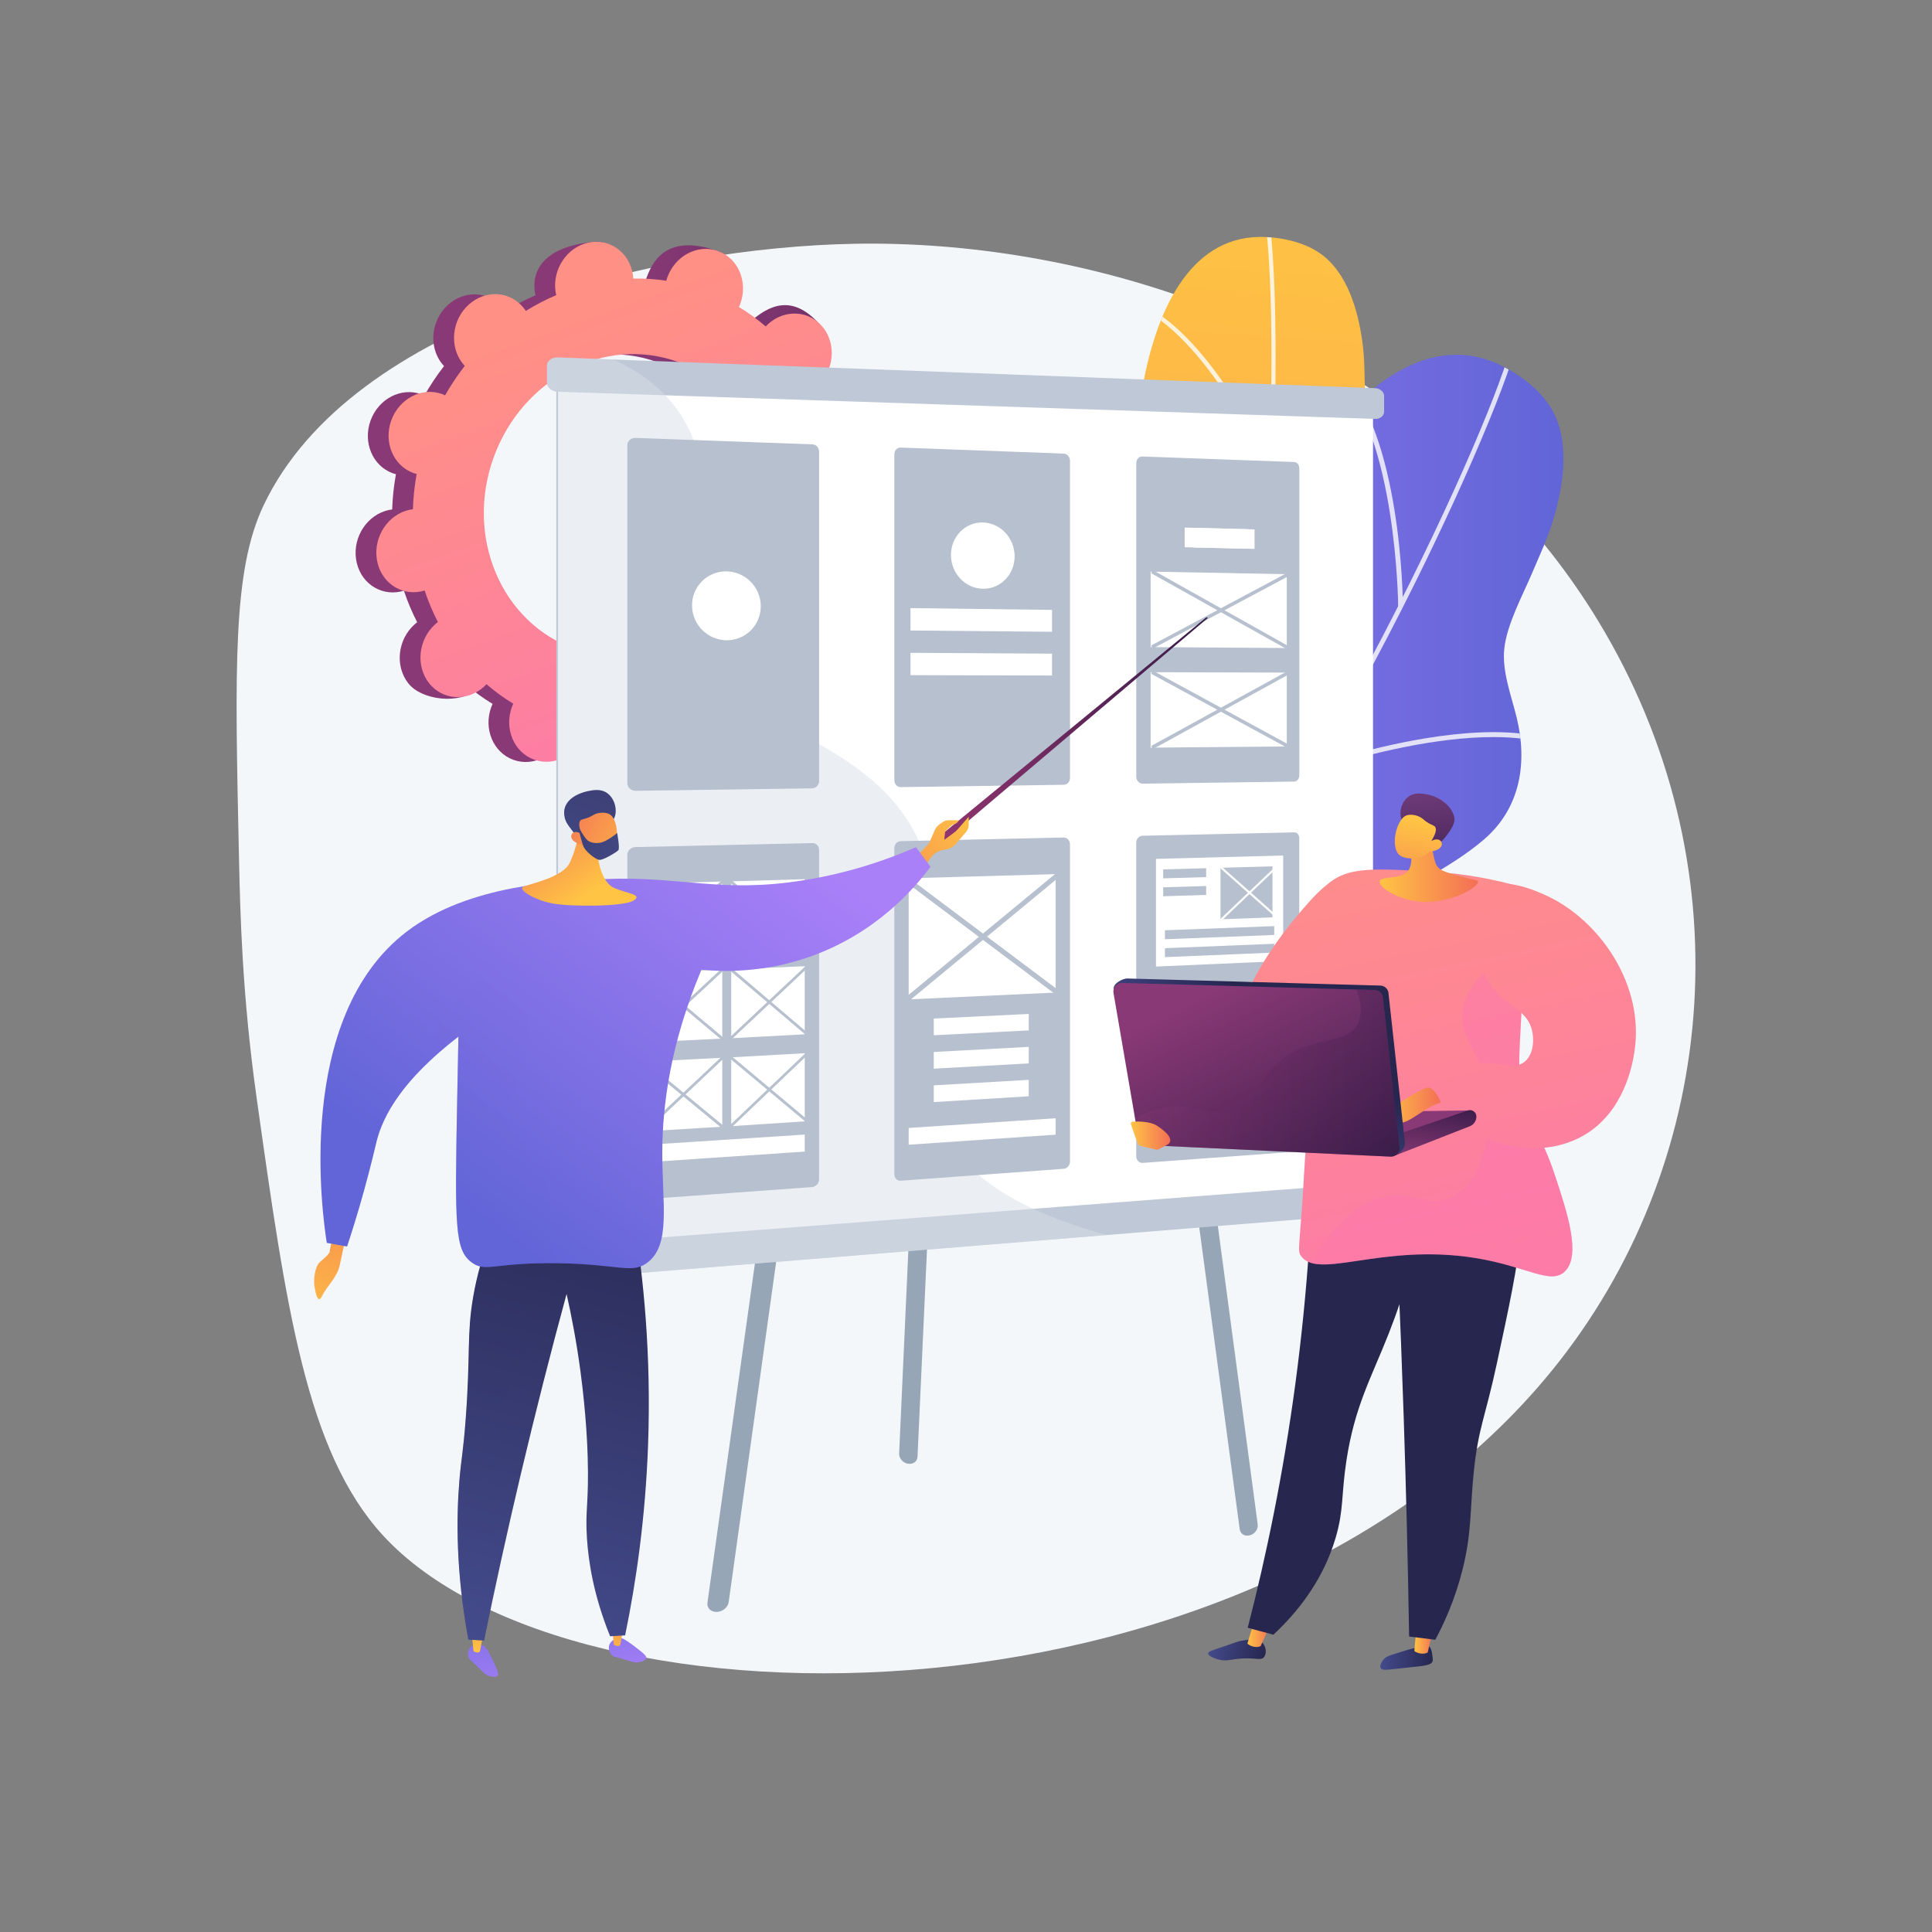 <?xml version="1.0" encoding="UTF-8"?> <svg xmlns="http://www.w3.org/2000/svg" xmlns:xlink="http://www.w3.org/1999/xlink" id="Calque_1" data-name="Calque 1" version="1.1" viewBox="0 0 3710 3710"><rect x="0" y="0" width="3710" height="3710" fill="#808080" stroke="none"/><defs><style> .cls-1 { fill: url(#Dégradé_sans_nom_14); } .cls-1, .cls-2, .cls-3, .cls-4, .cls-5, .cls-6, .cls-7, .cls-8, .cls-9, .cls-10, .cls-11, .cls-12, .cls-13, .cls-14, .cls-15, .cls-16, .cls-17, .cls-18, .cls-19, .cls-20, .cls-21, .cls-22, .cls-23, .cls-24, .cls-25, .cls-26, .cls-27, .cls-28, .cls-29, .cls-30, .cls-31, .cls-32, .cls-33, .cls-34, .cls-35, .cls-36, .cls-37, .cls-38, .cls-39, .cls-40, .cls-41, .cls-42, .cls-43, .cls-44, .cls-45, .cls-46 { stroke-width: 0px; } .cls-1, .cls-2, .cls-3, .cls-47 { opacity: .3; } .cls-1, .cls-2, .cls-3, .cls-19 { isolation: isolate; } .cls-2 { fill: url(#Dégradé_sans_nom_16); } .cls-3 { fill: url(#Dégradé_sans_nom_34); } .cls-4 { fill: #f4f7fa; } .cls-48 { clip-path: url(#clippath); } .cls-5 { fill: none; } .cls-6 { fill: url(#Dégradé_sans_nom); } .cls-49 { clip-path: url(#clippath-1); } .cls-7 { fill: url(#Dégradé_sans_nom_8); } .cls-8 { fill: url(#Dégradé_sans_nom_9); } .cls-9 { fill: url(#Dégradé_sans_nom_6); } .cls-10 { fill: url(#Dégradé_sans_nom_7); } .cls-11 { fill: url(#Dégradé_sans_nom_4); } .cls-12 { fill: url(#Dégradé_sans_nom_5); } .cls-13 { fill: url(#Dégradé_sans_nom_2); } .cls-14 { fill: url(#Dégradé_sans_nom_3); } .cls-15 { fill: #26264f; } .cls-16 { fill: #97a6b7; } .cls-17 { fill: #b7c0ce; } .cls-50 { opacity: .8; } .cls-18 { fill: #bfc8d6; } .cls-19 { fill: #d8dee8; opacity: .5; } .cls-20 { fill: #fff; } .cls-51 { display: none; } .cls-21 { fill: url(#Dégradé_sans_nom_28); } .cls-22 { fill: url(#Dégradé_sans_nom_29); } .cls-23 { fill: url(#Dégradé_sans_nom_31); } .cls-24 { fill: url(#Dégradé_sans_nom_33); } .cls-25 { fill: url(#Dégradé_sans_nom_30); } .cls-26 { fill: url(#Dégradé_sans_nom_35); } .cls-27 { fill: url(#Dégradé_sans_nom_32); } .cls-28 { fill: url(#Dégradé_sans_nom_37); } .cls-29 { fill: url(#Dégradé_sans_nom_36); } .cls-30 { fill: url(#Dégradé_sans_nom_38); } .cls-31 { fill: url(#Dégradé_sans_nom_15); } .cls-32 { fill: url(#Dégradé_sans_nom_12); } .cls-33 { fill: url(#Dégradé_sans_nom_19); } .cls-34 { fill: url(#Dégradé_sans_nom_18); } .cls-35 { fill: url(#Dégradé_sans_nom_11); } .cls-36 { fill: url(#Dégradé_sans_nom_17); } .cls-37 { fill: url(#Dégradé_sans_nom_13); } .cls-38 { fill: url(#Dégradé_sans_nom_10); } .cls-39 { fill: url(#Dégradé_sans_nom_24); } .cls-40 { fill: url(#Dégradé_sans_nom_20); } .cls-41 { fill: url(#Dégradé_sans_nom_27); } .cls-42 { fill: url(#Dégradé_sans_nom_22); } .cls-43 { fill: url(#Dégradé_sans_nom_21); } .cls-44 { fill: url(#Dégradé_sans_nom_26); } .cls-45 { fill: url(#Dégradé_sans_nom_25); } .cls-46 { fill: url(#Dégradé_sans_nom_23); } </style><linearGradient id="Dégradé_sans_nom" data-name="Dégradé sans nom" x1="1234.6" y1="3138.4" x2="60.1" y2="3470.8" gradientTransform="translate(2306.8 4268.1) rotate(-19.1) scale(1 -1)" gradientUnits="userSpaceOnUse"><stop offset="0" stop-color="#311944"></stop><stop offset="1" stop-color="#893976"></stop></linearGradient><linearGradient id="Dégradé_sans_nom_2" data-name="Dégradé sans nom 2" x1="910.2" y1="2233.4" x2="-235" y2="2557.5" gradientTransform="translate(1772.5 3497) rotate(-7) scale(1 -1)" gradientUnits="userSpaceOnUse"><stop offset="0" stop-color="#311944"></stop><stop offset="1" stop-color="#893976"></stop></linearGradient><linearGradient id="Dégradé_sans_nom_3" data-name="Dégradé sans nom 3" x1="28.2" y1="3860.3" x2="45.8" y2="2442.3" gradientTransform="translate(2306.8 4268.1) rotate(-19.1) scale(1 -1)" gradientUnits="userSpaceOnUse"><stop offset="0" stop-color="#ff9085"></stop><stop offset="1" stop-color="#fb6fbb"></stop></linearGradient><linearGradient id="Dégradé_sans_nom_4" data-name="Dégradé sans nom 4" x1="2362.1" y1="3378.3" x2="2122.5" y2="-108.9" gradientTransform="translate(0 3710) scale(1 -1)" gradientUnits="userSpaceOnUse"><stop offset="0" stop-color="#ffc444"></stop><stop offset="1" stop-color="#f36f56"></stop></linearGradient><clipPath id="clippath"><path class="cls-5" d="M2534.6,486.3c-31.6-22.1-77.6-31.7-115.8-31.3-270.7,3-263.7,568.8-212.2,691.1,51.6,122.3,28.2,165.8-178.3,249-206.5,83.2-94.5,201.5-62.5,273.4,31.9,71.9,88.2,130.3-60.3,216.6-148.5,86.3-91,127.5-91,127.5,0,0,308.9,268.1,285.5,176s-6.5-235.3,248.1-267c109.7-13.7,273.9-80,301.5-200.9,6.4-28.2,9-70.6,0-98.4-12.4-38.6-40.8-67.6-58.2-103.5-40.6-83.7,38.2-153.8,81.7-215.5,22.7-32.2,45.4-65.2,61.9-101.2,34.2-74.7,12.9-150-36.1-212.2-23.5-29.8-55.4-60.9-67.6-97.8-13.1-39.6-9.1-95.5-10.2-137.3-.9-32.8-.4-65.5-4.9-98-8.4-60.5-28.7-133.7-81.6-170.5Z"></path></clipPath><linearGradient id="Dégradé_sans_nom_5" data-name="Dégradé sans nom 5" x1="1525.5" y1="2197.9" x2="3002.2" y2="2197.9" gradientTransform="translate(0 3710) scale(1 -1)" gradientUnits="userSpaceOnUse"><stop offset="0" stop-color="#aa80f9"></stop><stop offset="1" stop-color="#6165d7"></stop></linearGradient><clipPath id="clippath-1"><path class="cls-5" d="M2978.8,784.3c-22.1-37.4-64.8-68.7-104.1-86.1-278.8-123.1-535.6,459.9-539.8,609.3-4.2,149.4-48.4,183.1-298.9,172s-190.8,162.4-191.6,251c-.8,88.6,29.6,174.7-162.8,193.8-192.4,19.2-152.7,88.2-152.7,88.2,0,0,191.5,418.8,210.4,313.6s103.1-244.1,378.8-157.8c118.7,37.2,318,45.8,402.7-65.2,19.7-25.8,42.2-68.1,46-100.8,5.3-45.4-10.3-88.3-11.4-133.2-2.5-104.6,110.9-139.8,184.3-182.8,38.3-22.4,76.9-45.7,110.6-74.8,69.9-60.5,83.2-147.7,62-234.3-10.2-41.5-28.3-88.2-23.6-131.7,5-46.7,35.2-102.2,53.6-145.5,14.4-34,30.1-67.3,40.7-102.8,19.6-66,32.9-150.4-4.1-212.8Z"></path></clipPath><linearGradient id="Dégradé_sans_nom_6" data-name="Dégradé sans nom 6" x1="2297.2" y1="2597.8" x2="1782.2" y2="1979.9" gradientTransform="translate(0 3710) scale(1 -1)" gradientUnits="userSpaceOnUse"><stop offset="0" stop-color="#311944"></stop><stop offset="1" stop-color="#a03976"></stop></linearGradient><linearGradient id="Dégradé_sans_nom_7" data-name="Dégradé sans nom 7" x1="1869.4" y1="2153.5" x2="1610.5" y2="1916.9" gradientTransform="translate(0 3710) scale(1 -1)" gradientUnits="userSpaceOnUse"><stop offset="0" stop-color="#ffc444"></stop><stop offset="1" stop-color="#f36f56"></stop></linearGradient><linearGradient id="Dégradé_sans_nom_8" data-name="Dégradé sans nom 8" x1="609.7" y1="1136" x2="671" y2="1545.2" gradientTransform="translate(0 3710) scale(1 -1)" gradientUnits="userSpaceOnUse"><stop offset="0" stop-color="#ffc444"></stop><stop offset="1" stop-color="#f36f56"></stop></linearGradient><linearGradient id="Dégradé_sans_nom_9" data-name="Dégradé sans nom 9" x1="943.4" y1="420.9" x2="893.3" y2="715.9" gradientTransform="translate(0 3710) scale(1 -1)" gradientUnits="userSpaceOnUse"><stop offset="0" stop-color="#aa80f9"></stop><stop offset="1" stop-color="#6165d7"></stop></linearGradient><linearGradient id="Dégradé_sans_nom_10" data-name="Dégradé sans nom 10" x1="913.8" y1="535.4" x2="930.5" y2="709.8" gradientTransform="translate(0 3710) scale(1 -1)" gradientUnits="userSpaceOnUse"><stop offset="0" stop-color="#ffc444"></stop><stop offset="1" stop-color="#f36f56"></stop></linearGradient><linearGradient id="Dégradé_sans_nom_11" data-name="Dégradé sans nom 11" x1="1216.8" y1="467.3" x2="1166.7" y2="762.3" gradientTransform="translate(0 3710) scale(1 -1)" gradientUnits="userSpaceOnUse"><stop offset="0" stop-color="#aa80f9"></stop><stop offset="1" stop-color="#6165d7"></stop></linearGradient><linearGradient id="Dégradé_sans_nom_12" data-name="Dégradé sans nom 12" x1="1179.6" y1="509.9" x2="1196.3" y2="684.4" gradientTransform="translate(0 3710) scale(1 -1)" gradientUnits="userSpaceOnUse"><stop offset="0" stop-color="#ffc444"></stop><stop offset="1" stop-color="#f36f56"></stop></linearGradient><linearGradient id="Dégradé_sans_nom_13" data-name="Dégradé sans nom 13" x1="963.8" y1="558.2" x2="1223.6" y2="1534.2" gradientTransform="translate(0 3710) scale(1 -1)" gradientUnits="userSpaceOnUse"><stop offset="0" stop-color="#444b8c"></stop><stop offset="1" stop-color="#26264f"></stop></linearGradient><linearGradient id="Dégradé_sans_nom_14" data-name="Dégradé sans nom 14" x1="878.3" y1="580.9" x2="1138.1" y2="1557" gradientTransform="translate(0 3710) scale(1 -1)" gradientUnits="userSpaceOnUse"><stop offset="0" stop-color="#444b8c"></stop><stop offset="1" stop-color="#26264f"></stop></linearGradient><linearGradient id="Dégradé_sans_nom_15" data-name="Dégradé sans nom 15" x1="1437.1" y1="2173.2" x2="858.1" y2="1407.7" gradientTransform="translate(0 3710) scale(1 -1)" gradientUnits="userSpaceOnUse"><stop offset="0" stop-color="#aa80f9"></stop><stop offset="1" stop-color="#6165d7"></stop></linearGradient><linearGradient id="Dégradé_sans_nom_16" data-name="Dégradé sans nom 16" x1="1452.7" y1="2161.3" x2="873.7" y2="1395.9" gradientTransform="translate(0 3710) scale(1 -1)" gradientUnits="userSpaceOnUse"><stop offset="0" stop-color="#aa80f9"></stop><stop offset="1" stop-color="#6165d7"></stop></linearGradient><linearGradient id="Dégradé_sans_nom_17" data-name="Dégradé sans nom 17" x1="505.7" y1="1797.5" x2="505.7" y2="2009" gradientTransform="translate(2548.9 2925.8) rotate(145.8)" gradientUnits="userSpaceOnUse"><stop offset="0" stop-color="#ffc444"></stop><stop offset="1" stop-color="#f36f56"></stop></linearGradient><linearGradient id="Dégradé_sans_nom_18" data-name="Dégradé sans nom 18" x1="-640.5" y1="3012.3" x2="-710.4" y2="3189.8" gradientTransform="translate(752.7 4771.5) rotate(174.3)" gradientUnits="userSpaceOnUse"><stop offset="0" stop-color="#444b8c"></stop><stop offset="1" stop-color="#3e4177"></stop></linearGradient><linearGradient id="Dégradé_sans_nom_19" data-name="Dégradé sans nom 19" x1="356.2" y1="1778.2" x2="455.1" y2="1970.5" gradientTransform="translate(2548.9 2925.8) rotate(145.8)" gradientUnits="userSpaceOnUse"><stop offset="0" stop-color="#ffc444"></stop><stop offset="1" stop-color="#f36f56"></stop></linearGradient><linearGradient id="Dégradé_sans_nom_20" data-name="Dégradé sans nom 20" x1="4723.5" y1="1769.1" x2="4669.6" y2="1906" gradientTransform="translate(-1671.7 5794.1) rotate(-34.2) scale(1 -1)" gradientUnits="userSpaceOnUse"><stop offset="0" stop-color="#444b8c"></stop><stop offset="1" stop-color="#3e4177"></stop></linearGradient><linearGradient id="Dégradé_sans_nom_21" data-name="Dégradé sans nom 21" x1="4260.7" y1="2210.1" x2="3925.8" y2="604.6" gradientTransform="translate(6729.6 3710) rotate(-180)" gradientUnits="userSpaceOnUse"><stop offset="0" stop-color="#ff9085"></stop><stop offset="1" stop-color="#fb6fbb"></stop></linearGradient><linearGradient id="Dégradé_sans_nom_22" data-name="Dégradé sans nom 22" x1="608.4" y1="479" x2="708.7" y2="479" gradientTransform="translate(2029.2 3642.7) rotate(1.7) scale(1 -1)" gradientUnits="userSpaceOnUse"><stop offset="0" stop-color="#444b8c"></stop><stop offset="1" stop-color="#26264f"></stop></linearGradient><linearGradient id="Dégradé_sans_nom_23" data-name="Dégradé sans nom 23" x1="2716" y1="560.1" x2="2751.9" y2="560.1" gradientTransform="translate(0 3710) scale(1 -1)" gradientUnits="userSpaceOnUse"><stop offset="0" stop-color="#ffc444"></stop><stop offset="1" stop-color="#f36f56"></stop></linearGradient><linearGradient id="Dégradé_sans_nom_24" data-name="Dégradé sans nom 24" x1="786.9" y1="54.9" x2="893.5" y2="54.9" gradientTransform="translate(1552.4 2998.3) rotate(15.4) scale(1 -1)" gradientUnits="userSpaceOnUse"><stop offset="0" stop-color="#444b8c"></stop><stop offset="1" stop-color="#26264f"></stop></linearGradient><linearGradient id="Dégradé_sans_nom_25" data-name="Dégradé sans nom 25" x1="2395.4" y1="572" x2="2439.8" y2="572" gradientTransform="translate(0 3710) scale(1 -1)" gradientUnits="userSpaceOnUse"><stop offset="0" stop-color="#ffc444"></stop><stop offset="1" stop-color="#f36f56"></stop></linearGradient><linearGradient id="Dégradé_sans_nom_26" data-name="Dégradé sans nom 26" x1="4144.8" y1="2234.3" x2="3809.9" y2="628.8" gradientTransform="translate(6729.6 3710) rotate(-180)" gradientUnits="userSpaceOnUse"><stop offset="0" stop-color="#ff9085"></stop><stop offset="1" stop-color="#fb6fbb"></stop></linearGradient><linearGradient id="Dégradé_sans_nom_27" data-name="Dégradé sans nom 27" x1="3856.8" y1="861.2" x2="3983.9" y2="1464.9" gradientTransform="translate(6729.6 3710) rotate(-180)" gradientUnits="userSpaceOnUse"><stop offset="0" stop-color="#ff9085"></stop><stop offset="1" stop-color="#fb6fbb"></stop></linearGradient><linearGradient id="Dégradé_sans_nom_28" data-name="Dégradé sans nom 28" x1="3915.3" y1="2282.2" x2="3580.5" y2="676.6" gradientTransform="translate(6729.6 3710) rotate(-180)" gradientUnits="userSpaceOnUse"><stop offset="0" stop-color="#ff9085"></stop><stop offset="1" stop-color="#fb6fbb"></stop></linearGradient><linearGradient id="Dégradé_sans_nom_29" data-name="Dégradé sans nom 29" x1="4200.8" y1="1385.8" x2="4146.7" y2="1539.3" gradientTransform="translate(6729.6 3710) rotate(-180)" gradientUnits="userSpaceOnUse"><stop offset="0" stop-color="#311944"></stop><stop offset="1" stop-color="#893976"></stop></linearGradient><linearGradient id="Dégradé_sans_nom_30" data-name="Dégradé sans nom 30" x1="3964.1" y1="1608.2" x2="3984" y2="1471" gradientTransform="translate(6729.6 3710) rotate(-180)" gradientUnits="userSpaceOnUse"><stop offset="0" stop-color="#311944"></stop><stop offset="1" stop-color="#893976"></stop></linearGradient><linearGradient id="Dégradé_sans_nom_31" data-name="Dégradé sans nom 31" x1="2654.1" y1="1586.7" x2="2766.4" y2="1586.7" gradientTransform="translate(0 3710) scale(1 -1)" gradientUnits="userSpaceOnUse"><stop offset="0" stop-color="#ffc444"></stop><stop offset="1" stop-color="#f36f56"></stop></linearGradient><linearGradient id="Dégradé_sans_nom_32" data-name="Dégradé sans nom 32" x1="4357.8" y1="1596.2" x2="4252.2" y2="1746.2" gradientTransform="translate(6729.6 3710) rotate(-180)" gradientUnits="userSpaceOnUse"><stop offset="0" stop-color="#444b8c"></stop><stop offset="1" stop-color="#26264f"></stop></linearGradient><linearGradient id="Dégradé_sans_nom_33" data-name="Dégradé sans nom 33" x1="4155.2" y1="1347.9" x2="4386.4" y2="1817.6" gradientTransform="translate(6729.6 3710) rotate(-180)" gradientUnits="userSpaceOnUse"><stop offset="0" stop-color="#311944"></stop><stop offset="1" stop-color="#893976"></stop></linearGradient><linearGradient id="Dégradé_sans_nom_34" data-name="Dégradé sans nom 34" x1="4042.2" y1="1649.4" x2="4550.2" y2="1649.4" gradientTransform="translate(6729.6 3710) rotate(-180)" gradientUnits="userSpaceOnUse"><stop offset="0" stop-color="#311944"></stop><stop offset="1" stop-color="#893976"></stop></linearGradient><linearGradient id="Dégradé_sans_nom_35" data-name="Dégradé sans nom 35" x1="2171.5" y1="1529.2" x2="2247.3" y2="1529.2" gradientTransform="translate(0 3710) scale(1 -1)" gradientUnits="userSpaceOnUse"><stop offset="0" stop-color="#ffc444"></stop><stop offset="1" stop-color="#f36f56"></stop></linearGradient><linearGradient id="Dégradé_sans_nom_36" data-name="Dégradé sans nom 36" x1="2649.2" y1="2057.2" x2="2838.4" y2="2057.2" gradientTransform="translate(0 3710) scale(1 -1)" gradientUnits="userSpaceOnUse"><stop offset="0" stop-color="#ffc444"></stop><stop offset="1" stop-color="#f36f56"></stop></linearGradient><linearGradient id="Dégradé_sans_nom_37" data-name="Dégradé sans nom 37" x1="1685.8" y1="2157" x2="1614.4" y2="2338.4" gradientTransform="translate(553 3351.4) rotate(15.6) scale(1 -1)" gradientUnits="userSpaceOnUse"><stop offset="0" stop-color="#311944"></stop><stop offset="1" stop-color="#6b3976"></stop></linearGradient><linearGradient id="Dégradé_sans_nom_38" data-name="Dégradé sans nom 38" x1="3881.7" y1="2129.1" x2="3888.6" y2="1922.6" gradientTransform="translate(-1576.5 2600.2) rotate(15.4) scale(1 -1)" gradientUnits="userSpaceOnUse"><stop offset="0" stop-color="#ffc444"></stop><stop offset="1" stop-color="#f36f56"></stop></linearGradient></defs><g id="Background" class="cls-51"><rect class="cls-20" width="3710" height="3710"></rect></g><g id="Illustration"><g><path class="cls-4" d="M2994.5,2613.8c-566.4,724.4-1892.7,736.1-2259.9,333.7-146.5-160.6-185.2-436.4-242.1-841.5-27.4-195-31.3-352.2-33.6-460.1-8-366.9-12-550.3,47.1-675.1,169.2-357.2,756.8-496.3,1136.7-502.7,26.5-.5,53.3-.3,80.2.5,444.8,13.3,946.6,198.4,1256.2,594,32,40.8,61.9,83.9,89.5,129.2,282.5,464.6,235,1026.8-74,1421.9Z"></path><g><path class="cls-6" d="M1515.9,1184.5c38.7,14,82.3-8.6,97.5-50.5,15.2-41.9-3.9-87.2-42.6-101.2-2-.7-4-1.3-6.1-1.8,4.1-22.6,6.5-45.3,7.2-67.7,2.1-.3,4.2-.6,6.3-1,41.1-8.8,69.3-51,63.1-94.3s-44.5-71.2-85.6-62.4c-2.1.5-4.2,1.1-6.3,1.7-7-21-15.5-41.2-25.5-60.6,1.8-1.4,3.5-2.7,5.2-4.3,32.5-29.3,37.8-79.8,11.9-112.9-25.9-33.1-73.2-36.1-105.7-6.9-1.7,1.5-3.2,3.1-4.7,4.7-15.9-13.8-33.1-26.3-51.4-37.3.9-2.1,1.8-4.2,2.6-6.3,15.2-41.9,36-88.2-2.9-101.6-90-31-122,9-137.2,50.9-.8,2.2-1.4,4.4-2,6.5-21.1-3.2-42.3-4.6-63.4-4.2-.1-2.2-.3-4.4-.6-6.6-6.2-43.3,3.8-68.3-38-64-91.1,9.4-116.9,52.7-110.7,95.9.3,2.3.8,4.5,1.3,6.6-20.1,8.5-39.6,18.6-58.4,30.3-1.2-1.8-2.4-3.6-3.8-5.3-25.9-33.1-73.2-36.1-105.7-6.9-32.5,29.3-37.8,79.8-11.9,112.9,1.3,1.7,2.7,3.3,4.2,4.8-13.8,17.7-26.4,36.6-37.8,56.6-1.9-.9-3.8-1.7-5.8-2.5-38.7-14-82.3,8.6-97.5,50.5s3.9,87.2,42.6,101.2c2,.7,4,1.3,6.1,1.8-4.1,22.6-6.5,45.3-7.2,67.7-2.1.3-4.2.6-6.3,1-41.1,8.8-69.3,51-63.1,94.3,6.2,43.3,44.5,71.2,85.6,62.4,2.1-.5,4.2-1.1,6.3-1.7,7,21,15.5,41.2,25.5,60.6-1.8,1.4-3.5,2.7-5.2,4.3-32.5,29.3-37.8,79.8-11.9,112.9,25.9,33.1,99.2,40.9,131.7,11.6,1.7-1.5-22.8-7.8-21.2-9.4,15.9,13.8,33.1,26.3,51.4,37.3-.9,2.1-1.8,4.2-2.6,6.3-15.2,41.9,3.9,87.2,42.6,101.2s82.3-8.6,97.5-50.5c.8-2.2,1.4-4.4,2-6.5,21.1,3.2,42.3,4.6,63.4,4.2.1,2.2.3,4.4.6,6.6,6.2,43.3,44.5,71.2,85.6,62.4,41.1-8.8,69.3-51,63.1-94.3-.3-2.3-.8-4.5-1.3-6.6,20.1-8.5,39.6-18.6,58.4-30.3,1.2,1.8,2.4,3.6,3.8,5.3,25.9,33.1,73.2,36.1,105.7,6.9,32.5-29.3,37.8-79.8,11.9-112.9-1.3-1.7-2.7-3.3-4.2-4.8,13.8-17.7,26.4-36.6,37.8-56.6,1.9.9,3.8,1.7,5.8,2.5ZM1062.9,1246.1c-140.4-50.8-209.7-215.3-154.6-367.4,55-152.1,213.5-234.1,353.9-183.3,140.4,50.8,209.7,215.3,154.6,367.4-55,152.1-213.5,234.1-353.9,183.3Z"></path><path class="cls-13" d="M1578.2,962.3c41.1-8.8,69.3-51,63.1-94.3-6.2-43.3-44.5-71.2-85.6-62.4-2.1.5-4.2,1.1-6.3,1.7-7-21-15.5-41.2-25.5-60.6,1.8-1.4,3.5-2.7,5.2-4.3,32.5-29.3,69-94.8,39.8-125.1-55.4-57.4-101.2-23.9-133.7,5.3-1.7,1.5-3.2,3.1-4.7,4.7-15.9-13.8-33.1-26.3-51.4-37.3.9-2.1,1.8-4.1,2.6-6.3,8.2-22.8,6.3-46.6-3.4-65.8-26.9,64.6-53.3,129.5-79,194.5,115,64.3,167.3,212.4,117.4,350.3-42.3,116.9-145.7,192.3-255.1,197.9-3.3,13.1-6.5,26.3-10.1,39.4-9.9,35.4-21.8,70.4-33.7,105.3,10.3.7,20.6.9,30.8.7.1,2.2.3,4.4.6,6.6,6.2,43.3,37.1,76.9,111.9,63.6,41.4-7.3,43.1-52.3,36.9-95.5-.3-2.3-.8-4.5-1.3-6.6,20.1-8.5,39.6-18.6,58.4-30.3,1.2,1.8,2.4,3.6,3.8,5.3,25.9,33.1,102.4,39,134.9,9.8,32.5-29.3,8.6-82.7-17.3-115.8-1.3-1.7-2.7-3.3-4.2-4.8,13.8-17.7,26.4-36.6,37.8-56.6,1.9.9,3.8,1.7,5.8,2.5,38.7,14,82.3-8.6,97.5-50.5,15.2-41.9-3.9-87.2-42.6-101.2-2-.7-4-1.3-6.1-1.8,4.1-22.6,6.5-45.3,7.2-67.7,2.1-.3,4.2-.6,6.3-1Z"></path><path class="cls-14" d="M1595.5,805.2c-2.1.5-4.2,1.1-6.3,1.7-7-21-15.5-41.2-25.5-60.6,1.8-1.4,3.5-2.7,5.2-4.3,32.5-29.3,37.8-79.8,11.9-112.9-25.9-33.1-73.2-36.1-105.7-6.9-1.7,1.5-3.2,3.1-4.7,4.7-15.9-13.8-33.1-26.3-51.4-37.3.9-2.1,1.8-4.2,2.6-6.3,15.2-41.9-3.9-87.2-42.6-101.2-38.7-14-82.3,8.6-97.5,50.5-.8,2.2-1.4,4.4-2,6.5-21.1-3.2-42.3-4.6-63.4-4.2-.1-2.2-.3-4.4-.6-6.6-6.2-43.3-44.5-71.2-85.6-62.4-41.1,8.8-69.3,51-63.1,94.3.3,2.3.8,4.5,1.3,6.6-20.1,8.5-39.6,18.6-58.4,30.3-1.2-1.8-2.4-3.6-3.8-5.3-25.9-33.1-73.2-36.1-105.7-6.9-32.5,29.3-37.8,79.8-11.9,112.9,1.3,1.7,2.7,3.3,4.2,4.8-13.8,17.7-26.4,36.6-37.8,56.6-1.9-.9-3.8-1.7-5.8-2.5-38.7-14-82.3,8.6-97.5,50.5-15.2,41.9,3.9,87.2,42.6,101.2,2,.7,4,1.3,6.1,1.8-4.1,22.6-6.5,45.3-7.2,67.7-2.1.3-4.2.6-6.3,1-41.1,8.8-69.3,51-63.1,94.3,6.2,43.3,44.5,71.2,85.6,62.4,2.1-.5,4.2-1.1,6.3-1.7,7,21,15.5,41.2,25.5,60.6-1.8,1.4-3.5,2.7-5.2,4.3-32.5,29.3-37.8,79.8-11.9,112.9,25.9,33.1,73.2,36.1,105.7,6.9,1.7-1.5,3.2-3.1,4.7-4.7,15.9,13.8,33.1,26.3,51.4,37.3-.9,2.1-1.8,4.2-2.6,6.3-15.2,41.9,3.9,87.2,42.6,101.2,38.7,14,82.3-8.6,97.5-50.5.8-2.2,1.4-4.4,2-6.5,21.1,3.2,42.3,4.6,63.4,4.2.1,2.2.3,4.4.6,6.6,6.2,43.3,44.5,71.2,85.6,62.4,41.1-8.8,69.3-51,63.1-94.3-.3-2.3-.8-4.5-1.3-6.6,20.1-8.5,39.6-18.6,58.4-30.3,1.2,1.8,2.4,3.6,3.8,5.3,25.9,33.1,73.2,36.1,105.7,6.9,32.5-29.3,37.8-79.8,11.9-112.9-1.3-1.7-2.7-3.3-4.2-4.8,13.8-17.7,26.4-36.6,37.8-56.6,1.9.9,3.8,1.7,5.8,2.5,38.7,14,82.3-8.6,97.5-50.5,15.2-41.9-3.9-87.2-42.6-101.2-2-.7-4-1.3-6.1-1.8,4.1-22.6,6.5-45.3,7.2-67.7,2.1-.3,4.2-.6,6.3-1,41.1-8.8,69.3-51,63.1-94.3-6.2-43.3-44.5-71.2-85.6-62.4ZM1456.5,1062.4c-55,152.1-213.5,234.1-353.9,183.3-140.4-50.8-209.7-215.3-154.6-367.4,55-152.1,213.5-234.1,353.9-183.3,140.4,50.8,209.7,215.3,154.6,367.4Z"></path></g><g><g><path id="SVGID" class="cls-11" d="M2534.6,486.3c-31.6-22.1-77.6-31.7-115.8-31.3-270.7,3-263.7,568.8-212.2,691.1,51.6,122.3,28.2,165.8-178.3,249-206.5,83.2-94.5,201.5-62.5,273.4,31.9,71.9,88.2,130.3-60.3,216.6-148.5,86.3-91,127.5-91,127.5,0,0,308.9,268.1,285.5,176s-6.5-235.3,248.1-267c109.7-13.7,273.9-80,301.5-200.9,6.4-28.2,9-70.6,0-98.4-12.4-38.6-40.8-67.6-58.2-103.5-40.6-83.7,38.2-153.8,81.7-215.5,22.7-32.2,45.4-65.2,61.9-101.2,34.2-74.7,12.9-150-36.1-212.2-23.5-29.8-55.4-60.9-67.6-97.8-13.1-39.6-9.1-95.5-10.2-137.3-.9-32.8-.4-65.5-4.9-98-8.4-60.5-28.7-133.7-81.6-170.5Z"></path><g class="cls-48"><g class="cls-50"><path class="cls-20" d="M1805.6,2178c-1.8.8-3.9.2-5-1.5-1.2-1.9-.6-4.3,1.2-5.5,1.1-.7,115.9-73.7,241.2-188.6,115.4-105.9,263.7-270.1,314.3-450.9,42.3-151.1,71.9-397.5,81.3-676.1,8.4-249.8-2.1-433.2-17.1-466.2-.9-2,0-4.4,2-5.3,2-.9,4.4,0,5.3,2,17.6,38.6,25.4,244.9,17.8,469.7-9.4,279.2-39.1,526.3-81.6,677.9-51.1,182.7-200.4,348.2-316.7,454.8-125.8,115.4-241.1,188.6-242.2,189.4-.2.1-.3.2-.5.3Z"></path><path class="cls-20" d="M2442.1,903.4c-2,.9-4.1.5-5.1-1.5-1.2-2.6-123.7-264.3-258.1-314.6-2.1-.8-3.1-3-2.3-5,.8-2.1,3.1-3.1,5.2-2.3,137.5,51.5,257.4,307.6,262.4,318.5.9,2-.1,3.9-2.1,4.9,0,0,0,0,0,0Z"></path><path class="cls-20" d="M2418.9,1220.4c-1.5.7-3.3.4-4.5-.9-1.5-1.6-1.5-4.1,0-5.6.7-.7,69.6-67.3,156.5-125.7,117.5-78.8,210.3-105.7,275.8-80,2.1.8,3.1,3.1,2.3,5.2-.8,2.1-3.1,3.1-5.2,2.3-150.7-59.1-421.1,201.4-423.9,204-.3.3-.7.6-1.1.8Z"></path><path class="cls-20" d="M2149.8,1886.6c-.4.2-.8.3-1.3.3-2.2.2-4.1-1.4-4.4-3.6-.1-1.2-11.7-116.8-45.9-236.8-31.4-110-88.8-246.4-183.9-271.1-2.1-.6-3.4-2.7-2.9-4.9.6-2.1,2.7-3.4,4.9-2.9,79.3,20.6,143.1,113.7,189.6,276.8,34.4,120.7,46.1,237,46.2,238.1.2,1.7-.8,3.3-2.3,4Z"></path><path class="cls-20" d="M2298.9,1686c-1.6.7-3.5.4-4.7-1-1.5-1.7-1.3-4.2.4-5.6,12-10.5,296.1-257.6,415.7-246.1,2.2.2,3.8,2.2,3.6,4.4-.2,2.2-2.2,3.8-4.4,3.6-116.2-11.2-406.7,241.6-409.7,244.1-.3.3-.6.5-1,.6Z"></path></g></g></g><g><path id="SVGID-2" data-name="SVGID" class="cls-12" d="M2978.8,784.3c-22.1-37.4-64.8-68.7-104.1-86.1-278.8-123.1-535.6,459.9-539.8,609.3-4.2,149.4-48.4,183.1-298.9,172s-190.8,162.4-191.6,251c-.8,88.6,29.6,174.7-162.8,193.8-192.4,19.2-152.7,88.2-152.7,88.2,0,0,191.5,418.8,210.4,313.6s103.1-244.1,378.8-157.8c118.7,37.2,318,45.8,402.7-65.2,19.7-25.8,42.2-68.1,46-100.8,5.3-45.4-10.3-88.3-11.4-133.2-2.5-104.6,110.9-139.8,184.3-182.8,38.3-22.4,76.9-45.7,110.6-74.8,69.9-60.5,83.2-147.7,62-234.3-10.2-41.5-28.3-88.2-23.6-131.7,5-46.7,35.2-102.2,53.6-145.5,14.4-34,30.1-67.3,40.7-102.8,19.6-66,32.9-150.4-4.1-212.8Z"></path><g class="cls-49"><g class="cls-50"><path class="cls-20" d="M1442.6,2177.8c-2.2,0-4.1-1.6-4.4-3.9-.3-2.5,1.4-4.7,3.8-5.1,1.5-.2,153.2-21.4,335.1-80.8,167.7-54.7,396.2-153.8,532.4-315.5,113.8-135.1,259.1-373.8,398.7-654.9,125.2-252.1,199.9-444.9,199.9-485.7s2-4.5,4.5-4.5,4.5,2,4.5,4.5c0,47.7-88.2,262.8-200.9,489.7-139.9,281.7-285.6,521.1-399.8,656.7-137.6,163.4-367.8,263.3-536.7,318.3-182.7,59.5-335,80.9-336.6,81.1-.2,0-.4,0-.6,0Z"></path><path class="cls-20" d="M2689.4,1166.6c-2.5,0-4.5-.4-4.5-2.9,0-3.3-3.5-328.1-117.7-442.3-1.8-1.8-1.8-4.2,0-6,1.8-1.8,4.6-1.6,6.4.2,116.9,116.9,120.3,434.4,120.4,447.9,0,2.5-2,3.1-4.5,3.1,0,0,0,0,0,0Z"></path><path class="cls-20" d="M2517.7,1482.6c-1.8,0-3.6-1.1-4.2-3-.8-2.3.4-4.9,2.7-5.7,1-.4,102.7-36.5,219-55.8,157.2-26,264.8-10.3,320,46.6,1.7,1.8,1.7,4.6-.1,6.4-1.8,1.7-4.6,1.7-6.4,0-126.9-130.9-525.5,9.9-529.5,11.3-.5.2-1,.3-1.5.3Z"></path><path class="cls-20" d="M1931.3,2039.8c-.5,0-1,0-1.5-.2-2.3-.8-3.6-3.4-2.8-5.7.4-1.2,42.5-125.1,63.4-264.1,19.1-127.4,23.9-294-62-363.6-1.9-1.6-2.2-4.4-.7-6.3,1.6-1.9,4.4-2.2,6.3-.7,71.6,58.1,93.6,183.3,65.2,372-21,139.8-63.3,264.3-63.8,265.6-.6,1.9-2.4,3-4.3,3Z"></path><path class="cls-20" d="M2177.6,1903.8c-1.9,0-3.7-1.3-4.3-3.2-.7-2.4.6-4.9,3-5.6,17.2-5.2,423.6-125.9,540.8-58.2,2.2,1.2,2.9,4,1.6,6.1-1.2,2.2-4,2.9-6.1,1.6-113.9-65.7-529.5,57.8-533.7,59.1-.4.1-.9.2-1.3.2Z"></path></g></g></g></g><g><g><g><path class="cls-16" d="M1627.6,1300.5h-.7c-10.7-1.3-20.4,5.7-21.8,15.4l-246.6,1761.6c-1.4,10.2,6.4,18.1,17.5,17.8h.7c11.1-.3,21.2-8.8,22.6-18.9l245.1-1756.1c1.4-9.7-6.2-18.6-16.8-19.8Z"></path><path class="cls-16" d="M2415.2,2927.3l-215.7-1614.6c-1.2-9.3-10.1-15.8-19.9-14.6h-.6c-9.8,1.3-16.7,9.9-15.4,19.2l217,1619.3c1.2,9,9.8,14.2,19.2,11.7l.6-.2c9.4-2.5,16-11.8,14.8-20.8Z"></path><path class="cls-16" d="M1726.6,2791.1l73.8-1627c.4-9.4,8.7-16.6,18.5-16.2h.6c9.8.4,17.5,8.4,17,17.8l-74.6,1631.7c-.4,9.1-8.5,15-18.1,13.3h-.6c-9.6-1.8-17-10.5-16.6-19.5Z"></path></g><g><polygon class="cls-18" points="2633.1 785.6 2633.1 2311.6 2053.2 2357.3 1068.3 2435.1 1068.3 730.8 1241.5 736.8 2633.1 785.6"></polygon><polygon class="cls-20" points="2636.6 778.5 2636.6 2304.5 2056.7 2350.3 1071.7 2428 1071.7 723.7 1245 729.8 2636.6 778.5"></polygon><g><path class="cls-18" d="M2657.9,760.6v29.9c0,8-7.8,14.2-17,13.9l-6.1-.2-1357.2-45.1-204.6-6.8h-1.3c-11.5-.4-21.3-7.9-21.3-16.9v-33.6c0-8.9,9.5-15.8,21-15.4l106.6,4,1462.8,55c9.2.3,17.1,7.1,17.1,15Z"></path><path class="cls-18" d="M2657.9,2284.1v29.9c0,8-7.8,15-17,15.8l-515.4,41.8-1053.6,85.6c-11.5.9-21.5-5.5-21.5-14.5v-33.6c0-8.9,9.5-16.9,21-17.7h1.3c0,0,911.3-70.1,911.3-70.1l650.3-50,6.6-.4c9.2-.7,17.1,5.2,17.1,13.1Z"></path></g></g><path class="cls-19" d="M2125,2371.6l-1053.3,85.6c-11.5.9-21.3-5.5-21.3-14.5v-33.6c0-8.9,8.9-16.9,20.4-17.7h.9V752.3h-.6c-11.5-.4-20.7-7.9-20.7-16.9v-33.6c0-8.9,9.5-15.8,21-15.4l106.6,4c22.8,10.4,45.5,23.3,66.4,39.2,11.5,8.8,22.7,18.5,33,29.3,41,42.8,70.4,102,73.6,183.7,10,255.1-35.3,307.3,38.9,374.7,10.1,9.1,22.4,18.5,37.3,28.8,4.3,3,8.8,6,13.6,9.1,65.1,42.6,159.2,78.7,234.1,143.1,64.5,55.4,114.8,131.8,120.3,251.2,2.1,45.6-2.3,97.6-15,157-3.5,16.4-6.2,32.1-8.1,47.3-3.4,26.5-4.5,51.3-3.5,74.6.7,17.8,2.6,34.6,5.6,50.6,4.6,25.1,11.9,48.1,21.4,69.1,8.6,19.1,19,36.6,30.9,52.7,40.1,54.2,96.9,92.3,157.7,120.5,23.7,11,48,20.5,72.1,28.9,23.3,8.1,46.5,15.1,68.9,21.4Z"></path></g><g><path class="cls-17" d="M2054.6,884.8c0-7.4-5.4-13.6-12.4-13.8l-312.4-11.5c-7.4-.3-12.4,5.6-12.4,13.2v625.2c0,7.6,5,13.7,12.4,13.6l313-4.5c7,0,11.9-6.2,11.9-13.6v-608.6h0Z"></path><path class="cls-20" d="M1948.4,1068.2c0,35-27.2,63-60.9,62.4-33.9-.5-61.4-29.6-61.4-64.9s27.6-63.3,61.4-62.4c33.7.9,60.9,29.9,60.9,64.9Z"></path><g><polygon class="cls-20" points="2020.2 1213.2 1748.4 1210.7 1748.4 1167.7 2020.2 1171.2 2020.2 1213.2"></polygon><polygon class="cls-20" points="2020.2 1297.2 1748.4 1296.5 1748.4 1253.6 2020.2 1255.2 2020.2 1297.2"></polygon></g><path class="cls-17" d="M2054.6,1621.4c0-7.4-5.4-13.3-12.4-13.1l-312.6,7c-7.4.2-12.2,6.4-12.2,14v625.2c0,7.6,5,13.3,12.4,12.8l313-22.9c7-.5,11.9-6.9,11.9-14.3v-608.6Z"></path><g><polygon class="cls-20" points="1975.5 1978.7 1793.1 1988 1793.1 1955.9 1975.5 1947.1 1975.5 1978.7"></polygon><polygon class="cls-20" points="1975.5 2042 1793.1 2052.2 1793.1 2020.1 1975.5 2010.3 1975.5 2042"></polygon><polygon class="cls-20" points="1975.5 2105.2 1793.1 2116.3 1793.1 2084.2 1975.5 2073.6 1975.5 2105.2"></polygon></g><g><polygon class="cls-20" points="2027.1 1906 1744.9 1919.1 1744.9 1686.5 2027.1 1678.6 2027.1 1906"></polygon><g><polygon class="cls-17" points="2029.7 1911.6 1738.9 1693.3 1742.2 1683.4 2032.8 1901.8 2029.7 1911.6"></polygon><polygon class="cls-17" points="1742.2 1925 1738.9 1915.3 2029.7 1675.4 2032.8 1685 1742.2 1925"></polygon></g></g><polygon class="cls-20" points="2027.1 2178.9 1744.9 2198.2 1744.9 2166 2027.1 2147.4 2027.1 2178.9"></polygon><g><path class="cls-17" d="M1572.9,867.7c0-7.7-5.2-14.1-12.7-14.4l-339.9-12.4c-8-.3-15.6,5.9-15.6,13.8v649.8c0,7.9,7.9,14.2,15.8,14.1l338.7-4.8c7.6-.1,13.7-6.4,13.7-14.1v-632h0Z"></path><path class="cls-20" d="M1460.9,1164.2c0,36.4-29.3,65.6-65.7,65.3-36.5-.3-66.3-30.3-66.3-67s29.8-66,66.3-65.3c36.3.6,65.7,30.6,65.7,67Z"></path><path class="cls-17" d="M1572.9,1632.6c0-7.7-5.4-13.8-13-13.6l-339.7,7.6c-8,.2-15.5,6.7-15.5,14.6v649.8c0,7.9,7.9,13.8,15.8,13.2l338.7-24.7c7.6-.6,13.7-7.2,13.7-14.9v-632h0Z"></path><g><polygon class="cls-20" points="1387 1825.2 1228.7 1830.9 1228.7 1697 1387 1692.8 1387 1825.2"></polygon><g><polygon class="cls-17" points="1387.2 1828.9 1235 1699.4 1236.7 1693.6 1388.8 1823.1 1387.2 1828.9"></polygon><polygon class="cls-17" points="1236.7 1834.6 1235 1828.9 1387.2 1689.5 1388.8 1695.2 1236.7 1834.6"></polygon></g><polygon class="cls-20" points="1545.3 1819.1 1404.2 1824.7 1404.2 1692.4 1545.3 1688.3 1545.3 1819.1"></polygon><g><polygon class="cls-17" points="1550.2 1822.7 1401.8 1694.8 1403.4 1689.1 1551.8 1817 1550.2 1822.7"></polygon><polygon class="cls-17" points="1403.4 1828.3 1401.8 1822.6 1550.2 1685.1 1551.8 1690.6 1403.4 1828.3"></polygon></g></g><g><polygon class="cls-20" points="1387 1994.4 1228.7 2002.1 1228.7 1868.1 1387 1862 1387 1994.4"></polygon><g><polygon class="cls-17" points="1387.2 1998 1235 1870.5 1236.7 1864.7 1388.8 1992.3 1387.2 1998"></polygon><polygon class="cls-17" points="1236.7 2005.7 1235 2000 1387.2 1858.7 1388.8 1864.3 1236.7 2005.7"></polygon></g><polygon class="cls-20" points="1545.3 1986.2 1404.2 1993.7 1404.2 1861.4 1545.3 1855.4 1545.3 1986.2"></polygon><g><polygon class="cls-17" points="1550.2 1989.8 1401.8 1863.8 1403.4 1858 1551.8 1984.1 1550.2 1989.8"></polygon><polygon class="cls-17" points="1403.4 1997.2 1401.8 1991.6 1550.2 1852.1 1551.8 1857.7 1403.4 1997.2"></polygon></g></g><g><polygon class="cls-20" points="1387 2163.6 1228.7 2173.2 1228.7 2039.3 1387 2031.2 1387 2163.6"></polygon><g><polygon class="cls-17" points="1387.2 2167.2 1235 2041.7 1236.7 2035.8 1388.8 2161.4 1387.2 2167.2"></polygon><polygon class="cls-17" points="1236.7 2176.8 1235 2171.1 1387.2 2027.8 1388.8 2033.4 1236.7 2176.8"></polygon></g><polygon class="cls-20" points="1545.3 2153.3 1404.2 2162.6 1404.2 2030.4 1545.3 2022.5 1545.3 2153.3"></polygon><g><polygon class="cls-17" points="1550.2 2156.8 1401.8 2032.7 1403.4 2027 1551.8 2151.1 1550.2 2156.8"></polygon><polygon class="cls-17" points="1403.4 2166.2 1401.8 2160.6 1550.2 2019.2 1551.8 2024.7 1403.4 2166.2"></polygon></g></g><polygon class="cls-20" points="1545.3 2211.4 1228.7 2232.7 1228.7 2199.3 1545.3 2178.7 1545.3 2211.4"></polygon></g><g><path class="cls-17" d="M2495.1,1611c0-7.1-3.4-12.8-10-12.6l-291.2,6.5c-6.9.2-12,6.2-12,13.5v602.4c0,7.3,6,12.8,12.9,12.3l290-21.3c6.5-.5,10.2-6.6,10.2-13.8v-587.1Z"></path><path class="cls-17" d="M2495.1,900.5c0-7.1-3.4-13.1-10-13.3l-291.2-10.6c-6.9-.2-11.9,5.5-11.9,12.8v602.4c0,7.3,6,13.2,12.9,13.1l290-4.1c6.5,0,10.2-5.9,10.2-13.1v-587.1h0Z"></path><polygon class="cls-20" points="2409.1 1054 2274.9 1050.9 2274.9 1013.1 2409.1 1016.6 2409.1 1054"></polygon><polygon class="cls-20" points="2471 1244.4 2209.5 1242.6 2209.5 1097.7 2471 1102.6 2471 1244.4"></polygon><polygon class="cls-20" points="2471 1433.4 2209.5 1435.7 2209.5 1290.8 2471 1291.6 2471 1433.4"></polygon><polygon class="cls-20" points="2395.3 1053.6 2292.1 1051.3 2292.1 1013.6 2395.3 1016.3 2395.3 1053.6"></polygon><g><polygon class="cls-17" points="2472.7 1247.4 2210.6 1100.8 2213.5 1094.7 2475.5 1241.4 2472.7 1247.4"></polygon><polygon class="cls-17" points="2213.5 1245.6 2210.6 1239.5 2472.7 1099.6 2475.5 1105.7 2213.5 1245.6"></polygon></g><g><polygon class="cls-17" points="2472.7 1436.4 2210.6 1293.9 2213.5 1287.7 2475.5 1430.3 2472.7 1436.4"></polygon><polygon class="cls-17" points="2213.5 1438.7 2210.6 1432.5 2472.7 1288.6 2475.5 1294.6 2213.5 1438.7"></polygon></g><polygon class="cls-20" points="2474.5 2148.7 2209.5 2166.7 2209.5 2135.7 2474.5 2118.3 2474.5 2148.7"></polygon><g><polygon class="cls-20" points="2464.1 1845.4 2219.8 1856.1 2219.8 1649.3 2464.1 1642.8 2464.1 1845.4"></polygon><g><g><polygon class="cls-17" points="2443.5 1761.6 2343.7 1765.3 2343.7 1666.4 2443.5 1663.6 2443.5 1761.6"></polygon><g><polygon class="cls-20" points="2453.2 1764.8 2343.8 1667.6 2345 1663.3 2454.4 1760.5 2453.2 1764.8"></polygon><polygon class="cls-20" points="2345 1768.7 2343.8 1764.4 2453.2 1660.4 2454.4 1664.6 2345 1768.7"></polygon></g></g><g><polygon class="cls-17" points="2316.2 1684.3 2233.6 1686.7 2233.6 1669.5 2316.2 1667.2 2316.2 1684.3"></polygon><polygon class="cls-17" points="2316.2 1718.5 2233.6 1721.1 2233.6 1703.9 2316.2 1701.4 2316.2 1718.5"></polygon></g></g><polygon class="cls-17" points="2446.9 1795.4 2237 1803.6 2237 1786.4 2446.9 1778.4 2446.9 1795.4"></polygon><polygon class="cls-17" points="2446.9 1829.2 2237 1838 2237 1820.8 2446.9 1812.3 2446.9 1829.2"></polygon></g><g><polygon class="cls-20" points="2464.1 2085.2 2219.8 2100.8 2219.8 1894 2464.1 1882.6 2464.1 2085.2"></polygon><g><g><polygon class="cls-17" points="2443.5 2001.8 2343.7 2007.5 2343.7 1908.6 2443.5 1903.7 2443.5 2001.8"></polygon><g><polygon class="cls-20" points="2453.2 2004.8 2343.8 1909.8 2345 1905.5 2454.4 2000.5 2453.2 2004.8"></polygon><polygon class="cls-20" points="2345 2010.8 2343.8 2006.6 2453.2 1900.4 2454.4 1904.6 2345 2010.8"></polygon></g></g><g><polygon class="cls-17" points="2316.2 1927 2233.6 1931.1 2233.6 1913.9 2316.2 1909.9 2316.2 1927"></polygon><polygon class="cls-17" points="2316.2 1961.2 2233.6 1965.5 2233.6 1948.3 2316.2 1944.1 2316.2 1961.2"></polygon></g></g><polygon class="cls-17" points="2446.9 2035.4 2237 2047.9 2237 2030.7 2446.9 2018.5 2446.9 2035.4"></polygon><polygon class="cls-17" points="2446.9 2069.2 2237 2082.3 2237 2065.1 2446.9 2052.3 2446.9 2069.2"></polygon></g></g></g></g><g><g><polygon class="cls-9" points="1795.7 1612.8 2316.7 1185.3 2319.5 1186.6 1802.6 1624.5 1795.7 1612.8"></polygon><path class="cls-10" d="M1763.9,1641.2l20.4-22.3,10.6-24.6c1.8-4.2,4.8-7.9,8.5-10.7l6.1-4.5c3.5-2.6,7.7-4,12.1-4h20s-3.5,6.5-9.2,7.5c-5.7,1-17.5,14.4-17.5,14.4l-1.6,15.7,22.7-16.6,24.2-27.8v15.4c0,5.3-1.9,10.4-5.4,14.4l-19.6,22.7c-4.8,5.6-11.5,9.3-18.8,10.5l-4.8.8c-10.1,1.6-19,7.3-24.8,15.7l-13.8,20.2-9-26.9Z"></path></g><path class="cls-7" d="M662.8,2381.4s-5.7,26.6-10.6,49c-4.9,22.4-24.6,39.6-33.2,57.4-8.6,17.9-12.5-3-14.9-16-2.4-12.9,0-39.6,10.7-48.7,10.7-9.1,18.8-17.1,18.2-19-.5-1.8,6.8-32.6,6.8-32.6l22.9,9.8Z"></path><g><path class="cls-8" d="M899.2,3180.8c-1.3-5.5-.4-12.9,4.4-17.9,6.5-6.7,17.4-6.1,24.3-3,4,1.8,7.1,4.7,18,27.5,11.6,24.1,11.5,28,9.7,30.2-3.8,4.5-14.4,1.2-16.7.5-7.6-2.4-9.5-6-25.2-20.7-10.6-10-13.3-11.6-14.5-16.6Z"></path><path class="cls-38" d="M906.6,3143l2.7,28c6.4,3.3,10.3,3,12.4,0l5.3-28h-20.4Z"></path><path class="cls-35" d="M1174.2,3177.3c-3.7-4.3-6.4-11.3-4.4-17.9,2.7-8.9,12.6-13.5,20.1-13.9,4.4-.2,8.5.9,28.7,16.1,21.4,16.1,23.2,19.6,22.5,22.4-1.3,5.7-12.2,7.7-14.6,8.1-7.8,1.4-11.2-.9-31.8-6.7-14-3.9-17.1-4.1-20.5-8.1Z"></path><path class="cls-32" d="M1176,3130.5l2.7,28c6.4,3.3,10.3,3,12.4,0l5.3-28h-20.4Z"></path><path class="cls-37" d="M899.4,3148.5c10.1.6,20.1,1.2,30.2,1.8,21.3-104,44.7-210.4,70.4-319.1,28.2-119.1,57.6-234.6,88-346.4,9.6,42.5,19.1,92.3,26.6,148.2,11.1,83,13.4,146.6,13.9,164.2,2.7,90-5.1,100.7-1.4,156.9,2.9,44.2,12.5,109.1,44.5,188,9.6-.6,19.2-1.2,28.8-1.7,21-101.6,39-225.1,44.1-366.2,6.2-173-8.7-322.8-28.4-441-87.2,2.7-174.4,5.4-261.6,8.1-27.2,60.8-39.6,112.8-45.9,149.3-12.6,73.5-4.9,109.7-14.4,234.8-4.9,64.7-8.5,74.9-12.1,117.9-5.9,71.1-6.9,173.9,17.2,305.1Z"></path><path class="cls-1" d="M957.4,2900.3c8-84.6-22.6-82.8-8.3-155.9,13.1-67.2,40.8-78.4,61.2-164.2,16.4-68.9,3.9-84,16.7-114.1,15.8-37.2,62.1-77.9,195.2-95.2-1.9-12.9-3.9-25.5-5.9-37.6-87.2,2.7-174.4,5.4-261.6,8.1-27.2,60.8-39.6,112.8-45.9,149.3-12.6,73.5-4.9,109.7-14.4,234.8-4.9,64.7-8.5,74.9-12.1,117.9-5.9,71.1-6.9,173.9,17.2,305.1,10.1.6,20.1,1.2,30.2,1.8.6-3,1.3-6.1,1.9-9.1-5.1-8.2-9.7-17.5-13.1-28-22.1-67.8,29-107.2,39-212.9Z"></path></g><g><path class="cls-31" d="M627.5,2386.7c13,2.3,26,4.6,39,7,8-24.3,19.7-60.9,32.2-106,14.3-51.6,21.7-84.9,24.8-97.1,12.5-48.6,49.1-116.9,156.8-200-1.1,52.9-1.9,96.3-2.5,126.2-4.5,239.7-4.2,283.2,27.6,307.1,27.7,20.8,43-.5,168.8,1.9,114.7,2.2,138.8,20.6,168-.5,47.3-34.2,28.9-115.3,29.6-216.7.6-83.7,14.4-202,75.2-346.5,44.7,4.3,119.6,5.5,204.6-23.7,132-45.3,207.1-135.9,235.2-174-9.3-12.5-18.6-25.1-27.8-37.6-47.5,20.7-120.9,48.1-213.5,63.2-160.6,26.2-234.4-7.9-383.6-2-85.9,3.4-261.3,10.3-379.9,100.2-218.2,165.3-162.3,549.1-154.5,598.4Z"></path><path class="cls-2" d="M1043.7,2358.9c-6.6-37,13.3-52.6,2.8-94.6-14.8-59.3-62.4-59.8-73.8-109.9-10.8-47.9,29.2-62.2,39-137.8,7.2-55.5-3-135.8-40.4-148.9-46.5-16.3-114.9,78.5-122.5,89.1-26.3,36.5-41.6,74.1-50.5,107.7,21.3-23.1,48.1-47.7,82-73.9-1.1,52.9-1.9,96.3-2.5,126.2-4.5,239.7-4.2,283.2,27.6,307.1,27.7,20.8,43-.5,168.7,1.9,3.6,0,6.8.2,10.3.3-27.2-24.9-37.5-48.2-40.9-67.2Z"></path></g><g><path class="cls-36" d="M1113.5,1587.9s-5.1,40.6-20.2,70.2c-13.7,26.7-75.2,39.2-87.9,44.4-12.7,5.2,20.9,26,55.8,32.4,34.9,6.4,136.1,6.4,155.3-5.5,19.2-11.9-13.6-13.5-38-24.7s-35-61.5-28.8-83.5c6.2-21.9-36.3-33.2-36.3-33.2Z"></path><g><path class="cls-34" d="M1178.5,1572.8c8.3-14,3-39.4-13.2-50.3-12-8.1-25.8-5.4-35.9-3.4-4.7.9-37.4,7.8-44.8,32.1-2.4,7.7-1.4,17.9,2.1,25.8,1.8,4.1,5.1,9.1,12.5,18.5,6.5,8.4,6.1,8.1,8.1,10.6,4.8,5.9,13.9,15.7,30.4,26.8.6-4.5,1.7-10.1,3.8-16.2.8-2.4,3.9-11.6,9.2-19.5,10.8-16.1,21.5-13.3,28-24.2Z"></path><path class="cls-33" d="M1116.7,1622.2s17.7,23.5,47.8,18.6c27-4.4,25.1-65.7,6.5-77-6.2-3.8-18-4.4-27.2-.9-5.4,2.1-7.1,4.6-16,7.8-8.2,3-10.7,2.3-13,4.7-2.9,3-4.6,9.8,2.4,27.1-5.7-4.8-12.1-6.2-16.3-3.7-.7.4-2.4,1.8-3.3,3.9-3.1,7.3,4.1,15.6,19.1,19.4Z"></path><path class="cls-40" d="M1110.6,1587.5s11.5,21.3,17.9,26.4c6.4,5,20.8,8.1,34.8.5,14-7.6,21.8-14.8,21.8-14.8,0,0,5.7,29.5,2.2,33.2-3.5,3.7-29.3,19.5-36.7,18.4-7.4-1.1-25.6-15.7-29.7-24.8-4.2-9.1-9.2-32.6-9.2-32.6l-1-6.2Z"></path></g></g></g><g><path class="cls-43" d="M2394.1,1960.2c-29.1-31.1,51.5-148,94.7-199.2,37.7-44.7,76.5-90.7,124.1-84.9,41.8,5.1,82.5,49.2,84.9,91.4,6.6,113.6-262.2,236.9-303.7,192.6Z"></path><path class="cls-42" d="M2743.9,3161c5.5,4.5,6.5,15.6,7.2,22.9.3,3.2.4,4.9,0,6-2.6,8.4-18.9,9.3-44.4,11.9-40.2,4.1-52.2,7.3-55.4,1.3-3-5.6,4.2-14.8,5-15.8,4.3-5.4,9.6-7.4,19.9-10.8,19-6.2,31.8-9.7,35.7-10.7,24.3-6.5,28.3-7.6,31.9-4.7Z"></path><path class="cls-46" d="M2720,3124.2l-4,45.9c1.1,2.2,14.8,8.9,25.6,3.2l10.3-45.1-31.9-3.9Z"></path><path class="cls-39" d="M2424.7,3155.1c6.6,7.3,8.1,20.6,2.4,27.2-5.6,6.5-14.1,1.6-38,2.3-25.7.8-32.4,6.8-49.8,2-7-1.9-19.5-6.7-19.3-11.7.2-3.5,6.5-5.4,27.7-12.5,30-10.1,29.9-10.6,36.3-11.7,16-2.7,32.1-5.3,40.8,4.3Z"></path><path class="cls-45" d="M2408.3,3113.2l-12.9,42.8c1,2.3,14.1,10,25.3,5.1l19.1-41.6-31.5-6.4Z"></path><path class="cls-15" d="M2522.7,2175.5c-1.8,143.9-11.7,305.7-35.2,481.5-23.3,173.7-55.9,330.7-91.5,468.8,16.4,4.4,32.8,8.8,49.3,13.3,41.7-38.9,94.2-100,119.6-186.4,15.7-53.6,10.5-81.2,20.5-147.2,15.9-105.1,48.1-160.1,81.4-244.8,29.9-76.1,65.3-187.8,84.2-337.2-76.1-16-152.1-31.9-228.2-47.9Z"></path><path class="cls-15" d="M2670.9,2161.7c10.1,183,18.3,369.4,24.6,559.2,4.7,142.4,8.2,282.9,10.4,421.7,16.8,2.1,33.6,4.1,50.3,6.2,16.2-30.2,37.7-76.3,52.5-135.5,17.9-71.8,13.8-114.5,21.6-188.9,8.8-83.5,21.6-101.7,44.3-207,46-213.8,69.1-320.6,17.7-387.1-16.7-21.6-68.9-75.7-221.5-68.5Z"></path><path class="cls-44" d="M2915.4,1701.7c-39.3-11-96.9-24-167.4-28-100.6-5.7-150.9-8.5-186.5,15.4-82.3,55.3-18.6,183-52.3,499.5-4.8,45.2-5.9,90.7-9.4,136-5.8,75-7.1,79.1-1.9,86.7,32.7,47.7,154.9-24.2,333.9,4.2,100.2,15.9,145.6,52.6,173.1,26.1,32-30.8,4.6-113.7-19.1-185.1-27.1-81.9-43.9-83-59.3-144.7-16.1-64.5-6.4-97.7-3.9-199.4,1.2-48.7.9-121.1-7.4-210.9Z"></path><g class="cls-47"><path class="cls-41" d="M2671.9,2295.9c46.8-3.7,77.2,22.8,117.5,2.2,55.4-28.3,73.2-116.2,69.7-178.5-5.4-94.6-59.4-119.5-50.1-180.7,5-33.1,28.6-77,113.4-121.8,1.1,37.7.9,69.9.3,95.5-2.5,101.7-12.2,134.9,3.9,199.4,15.4,61.7,32.2,62.8,59.3,144.7,23.6,71.4,51.1,154.3,19.1,185.1-27.4,26.4-72.9-10.2-173.1-26.1-154.3-24.5-266.2,25.4-315.2,9.2,59.2-97.8,112.9-125.7,155.2-129Z"></path></g><path class="cls-21" d="M2851.6,1708.2c33.4-27.5,100.6,3.6,118.6,11.9,100.2,46.3,190.1,171.2,167.8,303.2-3.3,19.8-18.8,112.4-97.2,157.2-70.7,40.5-166.2,30.1-242.7-27.3-10.5-9.3-20.9-18.6-31.4-27.8-10.3-11.1-20.6-22.2-30.9-33.4,16.2-13.5,43.6-32.9,82.2-45.3,50.9-16.4,87.9,13,111.5-9.4,16.3-15.5,16.3-42.8,12.3-59.3-8.1-33.3-37.5-42.7-62-66.4-57.6-55.6-68.3-170.6-28.2-203.5Z"></path><g><polygon class="cls-22" points="2371.3 2139 2819.3 2132.3 2700.1 2189.8 2370.2 2168.2 2371.3 2139"></polygon><path class="cls-25" d="M2835.1,2144.2h0c0,8.4-5.2,15.9-13.1,18.7l-143.1,56.1-.7-38.9,141.1-47.9c7.9-2.3,15.8,3.7,15.8,11.9Z"></path></g><path class="cls-23" d="M2766.1,2117.7c2.7-.6-13.4-32.8-26.1-29.1-12.7,3.7-74.7,39.6-80.3,54.4l-5.6,14.8s27,2.1,43.8-3.5c16.8-5.6,45.8-31.6,68.2-36.6Z"></path><g><g><path class="cls-27" d="M2666.3,1907.2l31.6,287.5c1.1,9.9-12.8,24.7-22.8,24.2l-463.2-28.4c-7.6-.4-13.9-6-15.2-13.5l-58.1-277.7c-1.7-10.1,16.4-20.5,26.7-20.3l485.4,13.6c8.1.2,14.8,6.4,15.7,14.5Z"></path><path class="cls-24" d="M2655.7,1915.6l31.6,287.5c1.1,9.9-6.9,18.5-16.9,18l-469.1-22.2c-7.6-.4-13.9-6-15.2-13.5l-47.9-278.9c-1.7-10.1,6.2-19.3,16.5-19l485.4,13.6c8.1.2,14.8,6.4,15.7,14.5Z"></path></g><path class="cls-3" d="M2380.2,2131.5c41-17.4,26.5-50.5,74.9-91.7,63.8-54.4,128.8-30.8,151.6-73,7.1-13.1,10.5-33.6-1.9-66.7l35.2,1c8.1.2,14.8,6.4,15.7,14.5l31.6,287.5c1.1,9.9-6.9,18.5-16.9,18l-469.1-22.2c-7.6-.4-13.9-6-15.2-13.5l-6.6-38.5c14.2-7.9,31.2-15.1,51.1-19.1,68.8-14,102.6,23.7,149.7,3.7Z"></path></g><path class="cls-26" d="M2171.7,2158.7c-.8-2.3.9-4.7,3.3-4.8,9.9-.5,32.9-.7,45.6,7.1,16.5,10.1,37.8,28.5,19.9,37.8l-16.8,8.7c-.8.4-1.6.5-2.5.3-6-1.3-31-6.9-33.8-8.3-2.5-1.3-12.1-29.6-15.8-40.8Z"></path><g><path class="cls-29" d="M2746.2,1573.7c-.2,28.1,2.9,50.3,5.9,65.6,3.4,17.5,5.8,22,9,25.7,4.7,5.5,11.8,10.1,52.1,20.1,21.9,5.4,24.7,5.3,25.2,7.5,2.4,10.6-57.4,46.7-119,38-37.8-5.3-72.1-26.9-70-38.2,2.1-11.4,44.9-1.9,56.1-22.5,7.8-14.3,5.8-37.4-4.6-54.2,10-18.8,35.3-23.1,45.4-41.9Z"></path><g><path class="cls-28" d="M2691.5,1573.7c-5.4-13.8-.5-33.8,12.9-43.7,11.5-8.5,25.3-6.3,33.6-5,24,3.7,50.6,21.5,54.9,45.7,2.5,14.3-17.8,37.1-21.2,41.3-3.8,4.7-8.5,5.4-13.5,8.4-6.9,4.1-17.8,10.7-35.7,21.9.1-4.7,0-10.6-.9-17.2-.4-2.6-1.9-12.5-5.9-21.6-8-18.1-19-16.6-24.2-29.7Z"></path><path class="cls-30" d="M2745.6,1635.1s-22.2,20.9-52.1,10.5c-26.8-9.3-13.9-71.5,7.1-79.7,7-2.7,19.1-1.3,27.8,3.9,5.2,3.1,6.4,5.9,14.9,10.9,7.9,4.5,10.5,4.3,12.5,7.1,2.5,3.6,3,10.8-7.3,27.2,6.7-3.8,13.4-4.1,17.3-.8.6.5,2.1,2.3,2.7,4.5,1.9,8-6.9,15.2-22.9,16.4Z"></path></g></g></g></g></g></svg> 
